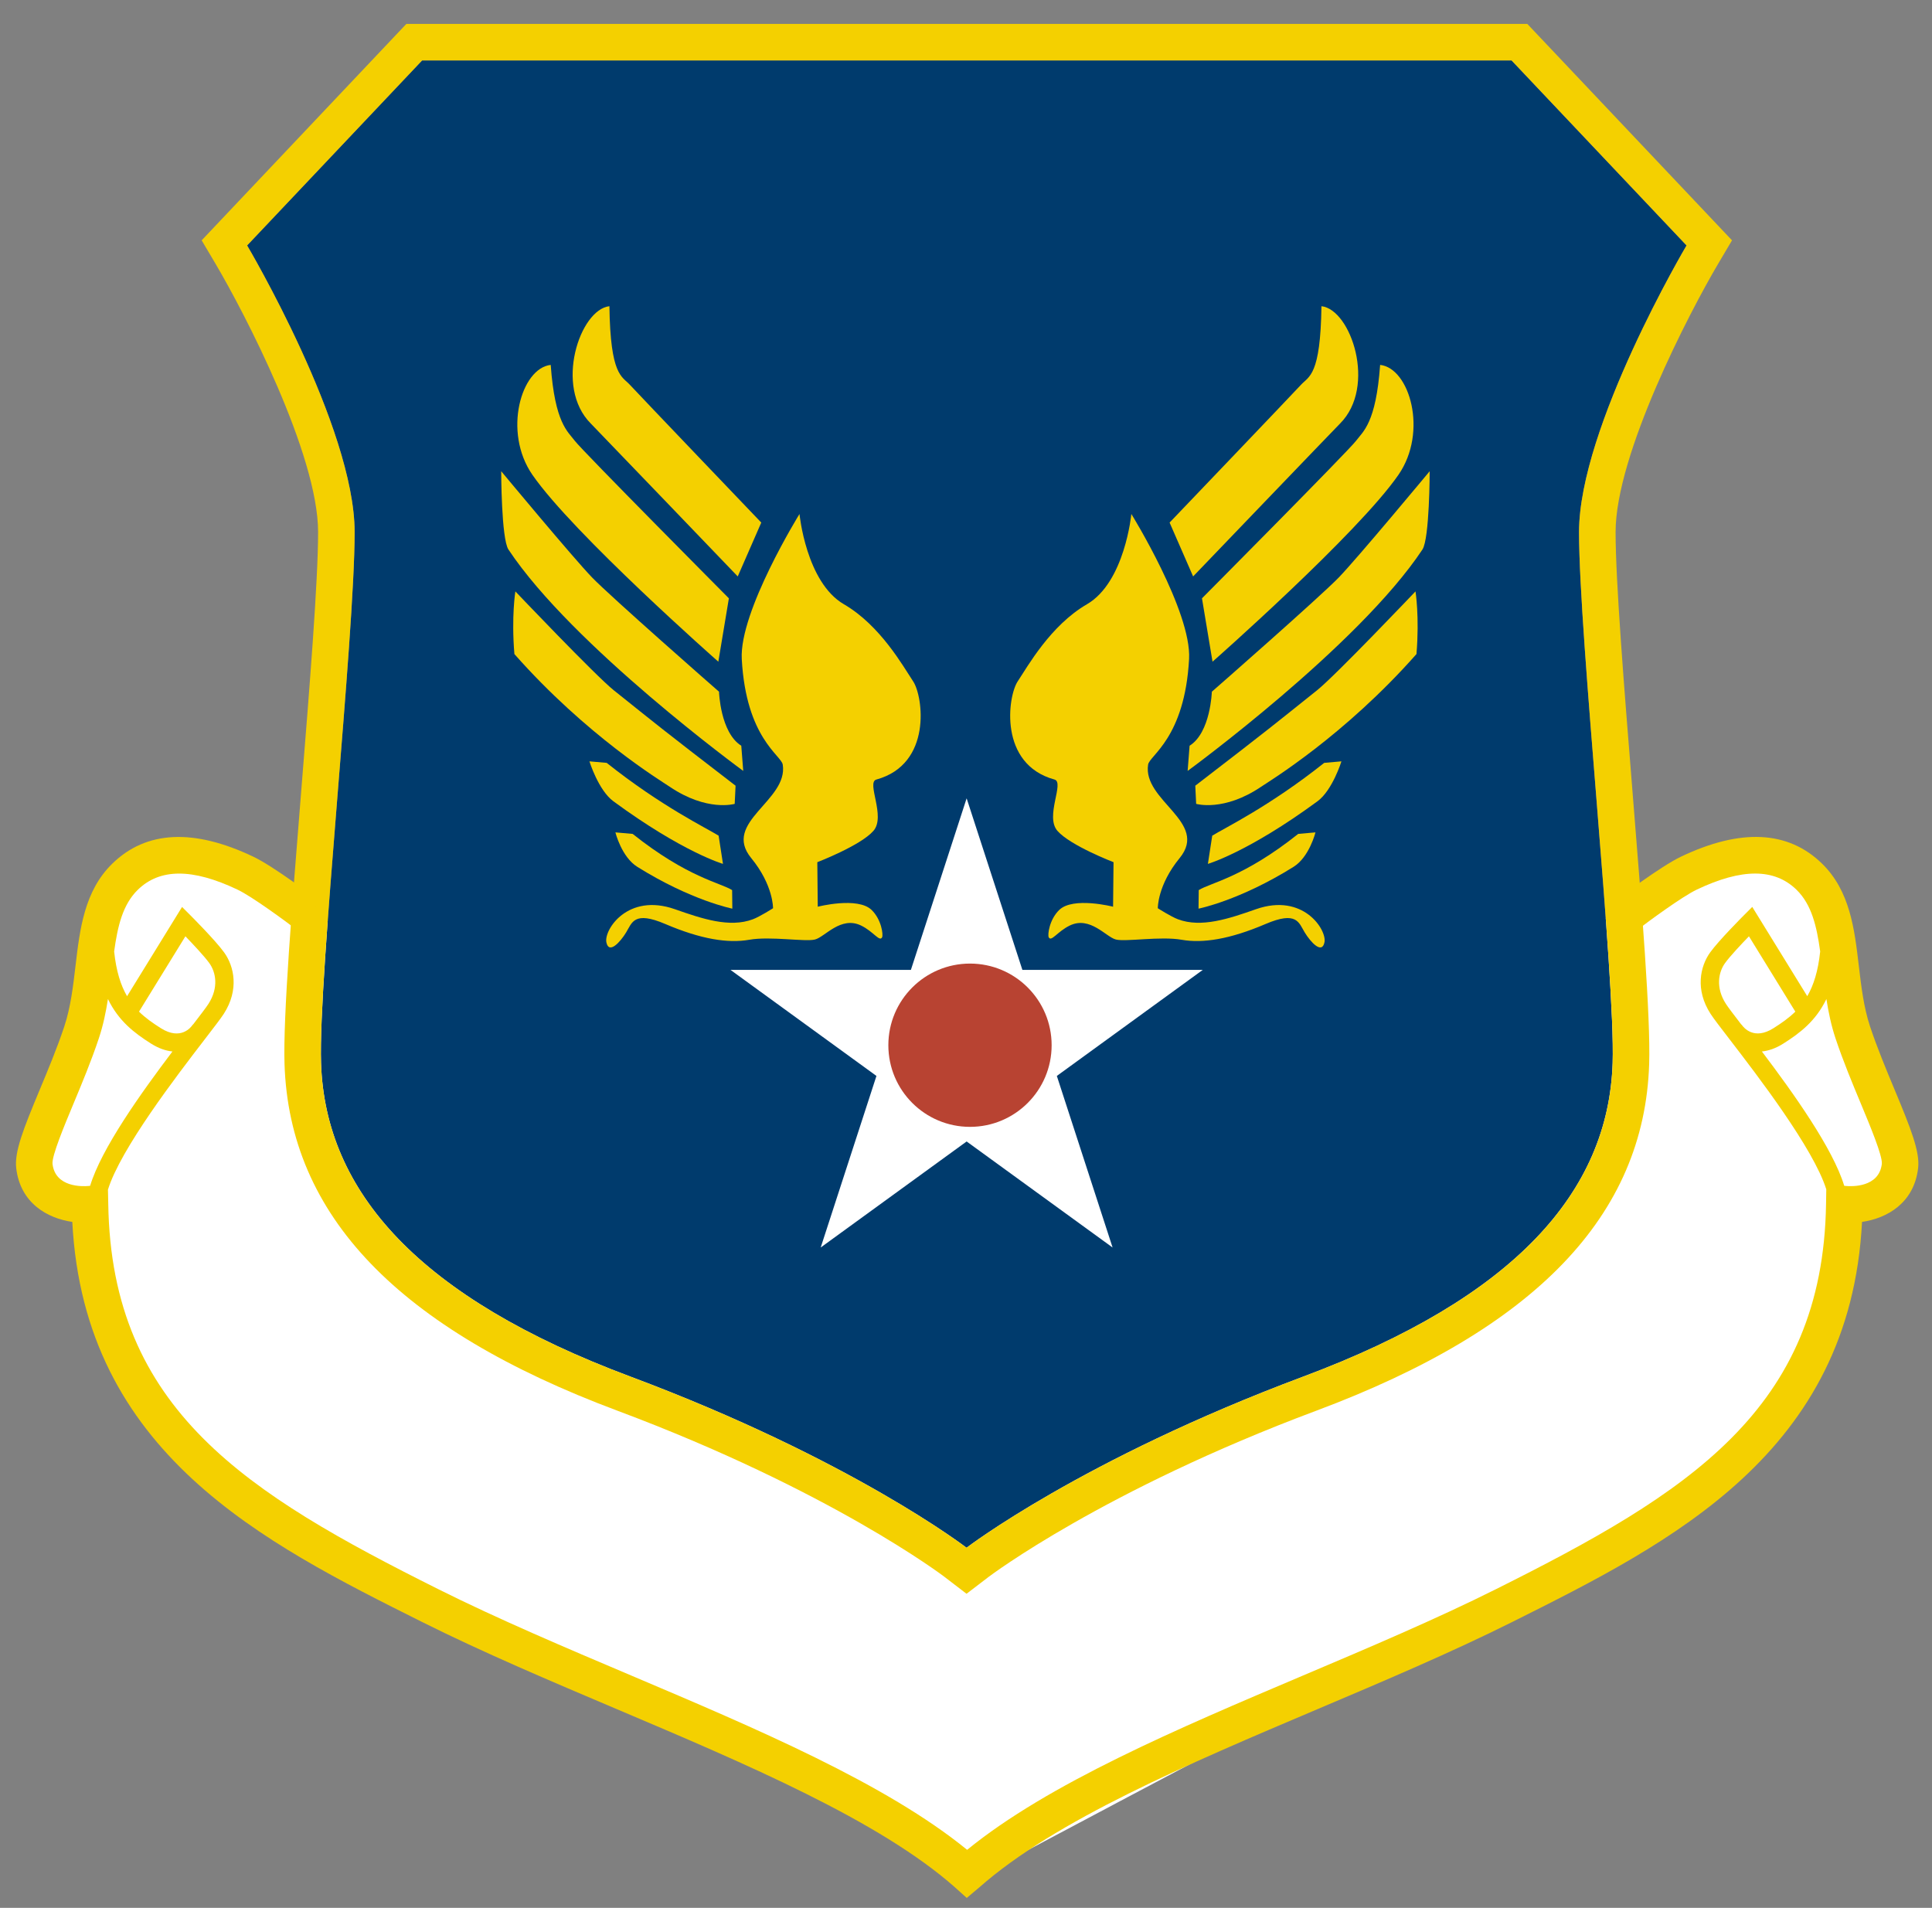 <?xml version="1.0" encoding="utf-8"?>
<!-- Generator: Adobe Illustrator 15.0.0, SVG Export Plug-In . SVG Version: 6.00 Build 0)  -->
<!DOCTYPE svg PUBLIC "-//W3C//DTD SVG 1.1//EN" "http://www.w3.org/Graphics/SVG/1.1/DTD/svg11.dtd">
<svg version="1.1" id="Layer_1" xmlns="http://www.w3.org/2000/svg" xmlns:xlink="http://www.w3.org/1999/xlink" x="0px" y="0px"
	 width="158.646px" height="156.667px" viewBox="0 0 158.646 156.667" enable-background="new 0 0 158.646 156.667"
	 xml:space="preserve">
<rect x="0" y="0" width="158.646" height="156.667" fill="#808080" stroke="none"/>
<path fill="#FFFFFF" d="M23.843,73.938c0,0-5.844-4.231-8.967-3.526s-4.534,1.108-5.542,5.139
	c-1.007,4.031-7.658,17.934-6.852,19.546s4.534,4.232,4.534,4.232s1.108,17.128,10.781,22.267s61.26,31.136,62.066,32.748
	c0,0,38.449-20.524,48.767-25.493c5.44-2.619,26.599-14.408,23.174-28.715c0,0,3.426-2.619,3.728-2.721
	c0.303-0.102-1.007-6.953-1.007-6.953l-3.224-9.067c0,0-2.218-8.262-2.117-8.665c0.102-0.403-5.742-2.418-5.742-2.418l-6.953,2.519
	l-56.02,30.731L23.843,73.938z"/>
<g>
	<path fill="#003B6D" d="M34.663,4.961L20.292,20.155c0,0,8.828,14.916,8.828,23.541s-2.987,36.494-2.758,43.587
		c0.343,10.629,8.097,19.289,25.379,25.748c18.207,6.805,27.627,14.066,27.627,14.066s9.467-7.262,27.674-14.066
		c17.282-6.459,25.036-15.119,25.379-25.748c0.229-7.094-2.758-34.963-2.758-43.587s8.828-23.541,8.828-23.541L124.12,4.961H34.663z
		"/>
	<path fill="#F4D000" d="M124.12,4.961l14.371,15.194c0,0-8.828,14.916-8.828,23.541s2.987,36.494,2.758,43.587
		c-0.343,10.629-8.097,19.289-25.379,25.748c-18.207,6.805-27.674,14.066-27.674,14.066s-9.42-7.262-27.627-14.066
		c-17.282-6.459-25.036-15.119-25.379-25.748c-0.229-7.094,2.758-34.963,2.758-43.587s-8.828-23.541-8.828-23.541L34.663,4.961
		H124.12 M125.412,1.961h-1.292H34.663h-1.292l-0.888,0.938L18.113,18.093l-1.553,1.643l1.151,1.946
		c2.339,3.957,8.41,15.624,8.41,22.013c0,4.039-0.701,12.751-1.379,21.177c-0.772,9.599-1.502,18.667-1.378,22.507
		c0.401,12.429,9.34,21.739,27.328,28.461c17.491,6.537,26.757,13.565,26.849,13.635l1.826,1.401l1.829-1.398
		c0.089-0.068,9.402-7.099,26.898-13.638c17.986-6.722,26.926-16.032,27.327-28.461c0.124-3.841-0.605-12.908-1.378-22.507
		c-0.678-8.426-1.379-17.138-1.379-21.177c0-6.389,6.07-18.057,8.41-22.013l1.15-1.946l-1.553-1.643L126.3,2.899L125.412,1.961
		L125.412,1.961z"/>
</g>
<path fill="#F4D000" d="M155.58,89.492c-0.669-1.605-1.429-3.426-2.015-5.184c-0.527-1.582-0.73-3.316-0.928-4.992
	c-0.354-3.023-0.721-6.149-3.015-8.393c-2.781-2.72-6.677-2.915-11.581-0.58c-1.693,0.807-5.039,3.349-5.414,3.636l1.821,2.384
	c0.952-0.728,3.687-2.742,4.883-3.311c3.701-1.763,6.381-1.757,8.193,0.015c1.238,1.211,1.655,2.988,1.94,5.062
	c-0.17,1.619-0.541,2.784-1.061,3.675l-4.516-7.331l-0.671,0.671c-0.084,0.084-2.069,2.072-2.786,3.065
	c-0.822,1.14-1.246,3.062,0.031,5.041c0.24,0.373,0.79,1.089,1.551,2.078c2.326,3.024,6.898,8.979,7.953,12.335l-0.019,1.195
	c-0.255,16.918-11.392,23.784-27.099,31.637c-4.896,2.448-10.46,4.809-15.842,7.09c-10.302,4.369-20.929,8.882-27.589,14.317
	c-6.661-5.435-17.288-9.948-27.59-14.317c-5.381-2.281-10.946-4.642-15.841-7.09C20.282,122.645,9.144,115.779,8.89,98.861
	l-0.025-1.174c1.041-3.352,5.628-9.325,7.959-12.356c0.761-0.989,1.311-1.705,1.552-2.078c1.276-1.979,0.853-3.901,0.031-5.041
	c-0.717-0.993-2.702-2.981-2.786-3.065l-0.671-0.671l-4.516,7.331c-0.52-0.892-0.891-2.057-1.061-3.675
	c0.285-2.074,0.702-3.851,1.94-5.062c1.812-1.773,4.492-1.778,8.194-0.015c1.196,0.569,3.93,2.583,4.882,3.311l1.822-2.384
	c-0.376-0.287-3.721-2.83-5.415-3.636c-4.902-2.334-8.801-2.14-11.581,0.58c-2.293,2.243-2.66,5.369-3.015,8.393
	c-0.197,1.676-0.4,3.41-0.927,4.992c-0.586,1.758-1.345,3.578-2.015,5.184c-1.337,3.205-2.085,5.086-1.926,6.434
	c0.34,2.88,2.57,4.117,4.605,4.41c0.982,18.982,15.693,26.338,28.709,32.846c4.979,2.49,10.588,4.869,16.012,7.168
	c10.595,4.493,21.55,9.14,27.749,14.62l0.978,0.879l1.045-0.879c6.199-5.48,17.154-10.126,27.75-14.62
	c5.424-2.299,11.032-4.678,16.012-7.168c13.016-6.508,27.727-13.863,28.709-32.846c2.035-0.293,4.265-1.531,4.605-4.41
	C157.665,94.578,156.917,92.697,155.58,89.492z M15.225,76.886c0.637,0.66,1.56,1.642,1.964,2.203
	c0.533,0.738,0.792,2.006-0.075,3.35c-0.182,0.283-0.647,0.894-1.24,1.664c-0.021,0.024-0.049,0.04-0.068,0.068
	c-0.091,0.137-0.936,1.313-2.602,0.258c-0.652-0.412-1.257-0.834-1.789-1.357L15.225,76.886z M4.312,95.576
	c-0.065-0.66,0.964-3.128,1.716-4.93c0.689-1.653,1.471-3.527,2.091-5.39c0.358-1.073,0.577-2.151,0.745-3.22
	c0.871,1.804,2.164,2.789,3.538,3.66c0.636,0.402,1.224,0.592,1.759,0.648c-2.565,3.391-5.84,7.975-6.76,11.031L7.25,97.39
	C6.797,97.43,4.542,97.526,4.312,95.576z M141.649,79.089c0.404-0.562,1.327-1.543,1.965-2.203l3.809,6.186
	c-0.531,0.523-1.137,0.945-1.789,1.357c-1.6,1.014-2.45-0.041-2.605-0.264c-0.019-0.027-0.047-0.043-0.067-0.066
	c-0.591-0.77-1.055-1.378-1.237-1.66C140.856,81.095,141.116,79.828,141.649,79.089z M151.599,97.39l-0.161-0.016
	c-0.921-3.057-4.195-7.639-6.76-11.029c0.535-0.057,1.123-0.246,1.759-0.648c1.375-0.871,2.668-1.856,3.538-3.66
	c0.168,1.068,0.388,2.146,0.745,3.22c0.621,1.862,1.402,3.736,2.092,5.39c0.751,1.802,1.78,4.27,1.715,4.928
	C154.296,97.527,152.037,97.428,151.599,97.39z"/>
<polygon fill="#FFFFFF" points="79.375,65.556 83.953,79.644 98.767,79.644 86.782,88.352 91.36,102.441 79.375,93.734 
	67.391,102.441 71.969,88.352 59.984,79.644 74.798,79.644 "/>
<circle fill="#B84332" cx="79.651" cy="85.83" r="6.704"/>
<g>
	<path fill="#F4D000" d="M92.901,42.207c0,0,4.955,8.004,4.74,11.912c-0.355,6.498-3.246,7.902-3.365,8.67
		c-0.463,2.971,5.014,4.716,2.591,7.672c-1.829,2.232-1.794,4.12-1.794,4.12s1.083,0.693,1.656,0.907
		c1.922,0.719,4.174-0.045,6.406-0.828c3.875-1.359,5.828,1.694,5.624,2.714s-1.14-0.011-1.624-0.808s-0.639-1.792-3.219-0.688
		c-2.922,1.25-5.152,1.598-6.887,1.292s-4.582,0.184-5.398-0.02c-0.815-0.204-2.121-1.959-3.793-1.146
		c-1.01,0.49-1.518,1.371-1.723,0.962c-0.102-0.204,0.048-1.451,0.863-2.244c1.141-1.109,4.422-0.266,4.422-0.266l0.037-3.657
		c0,0-3.539-1.357-4.605-2.569c-1.045-1.188,0.604-3.985-0.242-4.217c-4.604-1.26-3.84-6.836-3.023-8.06
		c0.815-1.224,2.685-4.591,5.689-6.336C92.367,47.812,92.901,42.207,92.901,42.207z"/>
	<path fill="#F4D000" d="M96.041,42.912l1.932,4.423c0,0,11.577-12.065,12.065-12.554c3.029-3.029,0.895-9.371-1.527-9.637
		c-0.078,5.719-1.029,5.745-1.674,6.447C106.153,32.338,96.041,42.912,96.041,42.912z"/>
	<path fill="#F4D000" d="M98.7,49.133l0.866,5.203c0,0,11.925-10.506,15.272-15.352c2.435-3.525,0.913-8.754-1.509-9.02
		c-0.341,4.782-1.398,5.46-1.983,6.24C110.739,37.014,98.7,49.133,98.7,49.133z"/>
	<path fill="#F4D000" d="M99.511,56.8c0.347-0.297,8.88-7.786,10.415-9.371s7.472-8.734,7.472-8.734s-0.006,5.541-0.596,6.43
		c-5.258,7.933-19.279,18.18-19.279,18.18s0.113-1.49,0.16-2.068C99.411,60.154,99.511,56.8,99.511,56.8z"/>
	<path fill="#F4D000" d="M116.233,48.564c0,0-6.583,6.922-8.084,8.121c-3.55,2.836-3.68,2.976-9.998,7.834l0.071,1.491
		c0,0,2.263,0.675,5.339-1.407c0.709-0.479,6.832-4.191,12.753-10.894C116.568,50.625,116.233,48.564,116.233,48.564z"/>
	<path fill="#F4D000" d="M99.186,70.939c0,0,3.29-0.949,8.997-5.139c1.234-0.906,1.969-3.281,1.969-3.281l-1.416,0.125
		c-4.5,3.583-8.221,5.368-9.193,5.979L99.186,70.939z"/>
	<path fill="#F4D000" d="M98.417,74.615c0,0,3.368-0.66,7.805-3.434c1.299-0.812,1.798-2.829,1.798-2.829l-1.417,0.125
		c-4.5,3.583-7.196,4.005-8.169,4.616L98.417,74.615z"/>
</g>
<g>
	<path fill="#F4D000" d="M65.651,42.207c0,0-4.955,8.004-4.741,11.912c0.356,6.498,3.246,7.902,3.366,8.67
		c0.463,2.971-5.014,4.716-2.591,7.672c1.83,2.232,1.793,4.12,1.793,4.12s-1.083,0.693-1.656,0.907
		c-1.922,0.719-4.174-0.045-6.406-0.828c-3.875-1.359-5.828,1.694-5.624,2.714s1.14-0.011,1.624-0.808s0.639-1.792,3.219-0.688
		c2.922,1.25,5.153,1.598,6.887,1.292s4.582,0.184,5.398-0.02s2.122-1.959,3.793-1.146c1.009,0.49,1.518,1.371,1.722,0.962
		c0.102-0.204-0.047-1.451-0.863-2.244c-1.141-1.109-4.422-0.266-4.422-0.266L67.114,70.8c0,0,3.539-1.357,4.605-2.569
		c1.046-1.188-0.604-3.985,0.242-4.217c4.605-1.26,3.84-6.836,3.024-8.06s-2.685-4.591-5.69-6.336
		C66.186,47.812,65.651,42.207,65.651,42.207z"/>
	<path fill="#F4D000" d="M62.512,42.912l-1.932,4.423c0,0-11.578-12.065-12.066-12.554c-3.029-3.029-0.894-9.371,1.528-9.637
		c0.078,5.719,1.03,5.745,1.673,6.447C52.4,32.338,62.512,42.912,62.512,42.912z"/>
	<path fill="#F4D000" d="M59.852,49.133l-0.866,5.203c0,0-11.924-10.506-15.272-15.352c-2.435-3.525-0.914-8.754,1.508-9.02
		c0.341,4.782,1.398,5.46,1.983,6.24C47.814,37.014,59.852,49.133,59.852,49.133z"/>
	<path fill="#F4D000" d="M59.042,56.8c-0.347-0.297-8.88-7.786-10.415-9.371s-7.471-8.734-7.471-8.734s0.005,5.541,0.595,6.43
		c5.258,7.933,19.28,18.18,19.28,18.18s-0.114-1.49-0.161-2.068C59.142,60.154,59.042,56.8,59.042,56.8z"/>
	<path fill="#F4D000" d="M42.319,48.564c0,0,6.583,6.922,8.083,8.121c3.55,2.836,3.681,2.976,9.999,7.834L60.33,66.01
		c0,0-2.262,0.675-5.339-1.407c-0.708-0.479-6.831-4.191-12.752-10.894C41.984,50.625,42.319,48.564,42.319,48.564z"/>
	<path fill="#F4D000" d="M59.367,70.939c0,0-3.29-0.949-8.997-5.139c-1.234-0.906-1.969-3.281-1.969-3.281l1.417,0.125
		c4.5,3.583,8.22,5.368,9.192,5.979L59.367,70.939z"/>
	<path fill="#F4D000" d="M60.135,74.615c0,0-3.368-0.66-7.804-3.434c-1.298-0.812-1.798-2.829-1.798-2.829l1.417,0.125
		c4.5,3.583,7.197,4.005,8.169,4.616L60.135,74.615z"/>
</g>
</svg>
